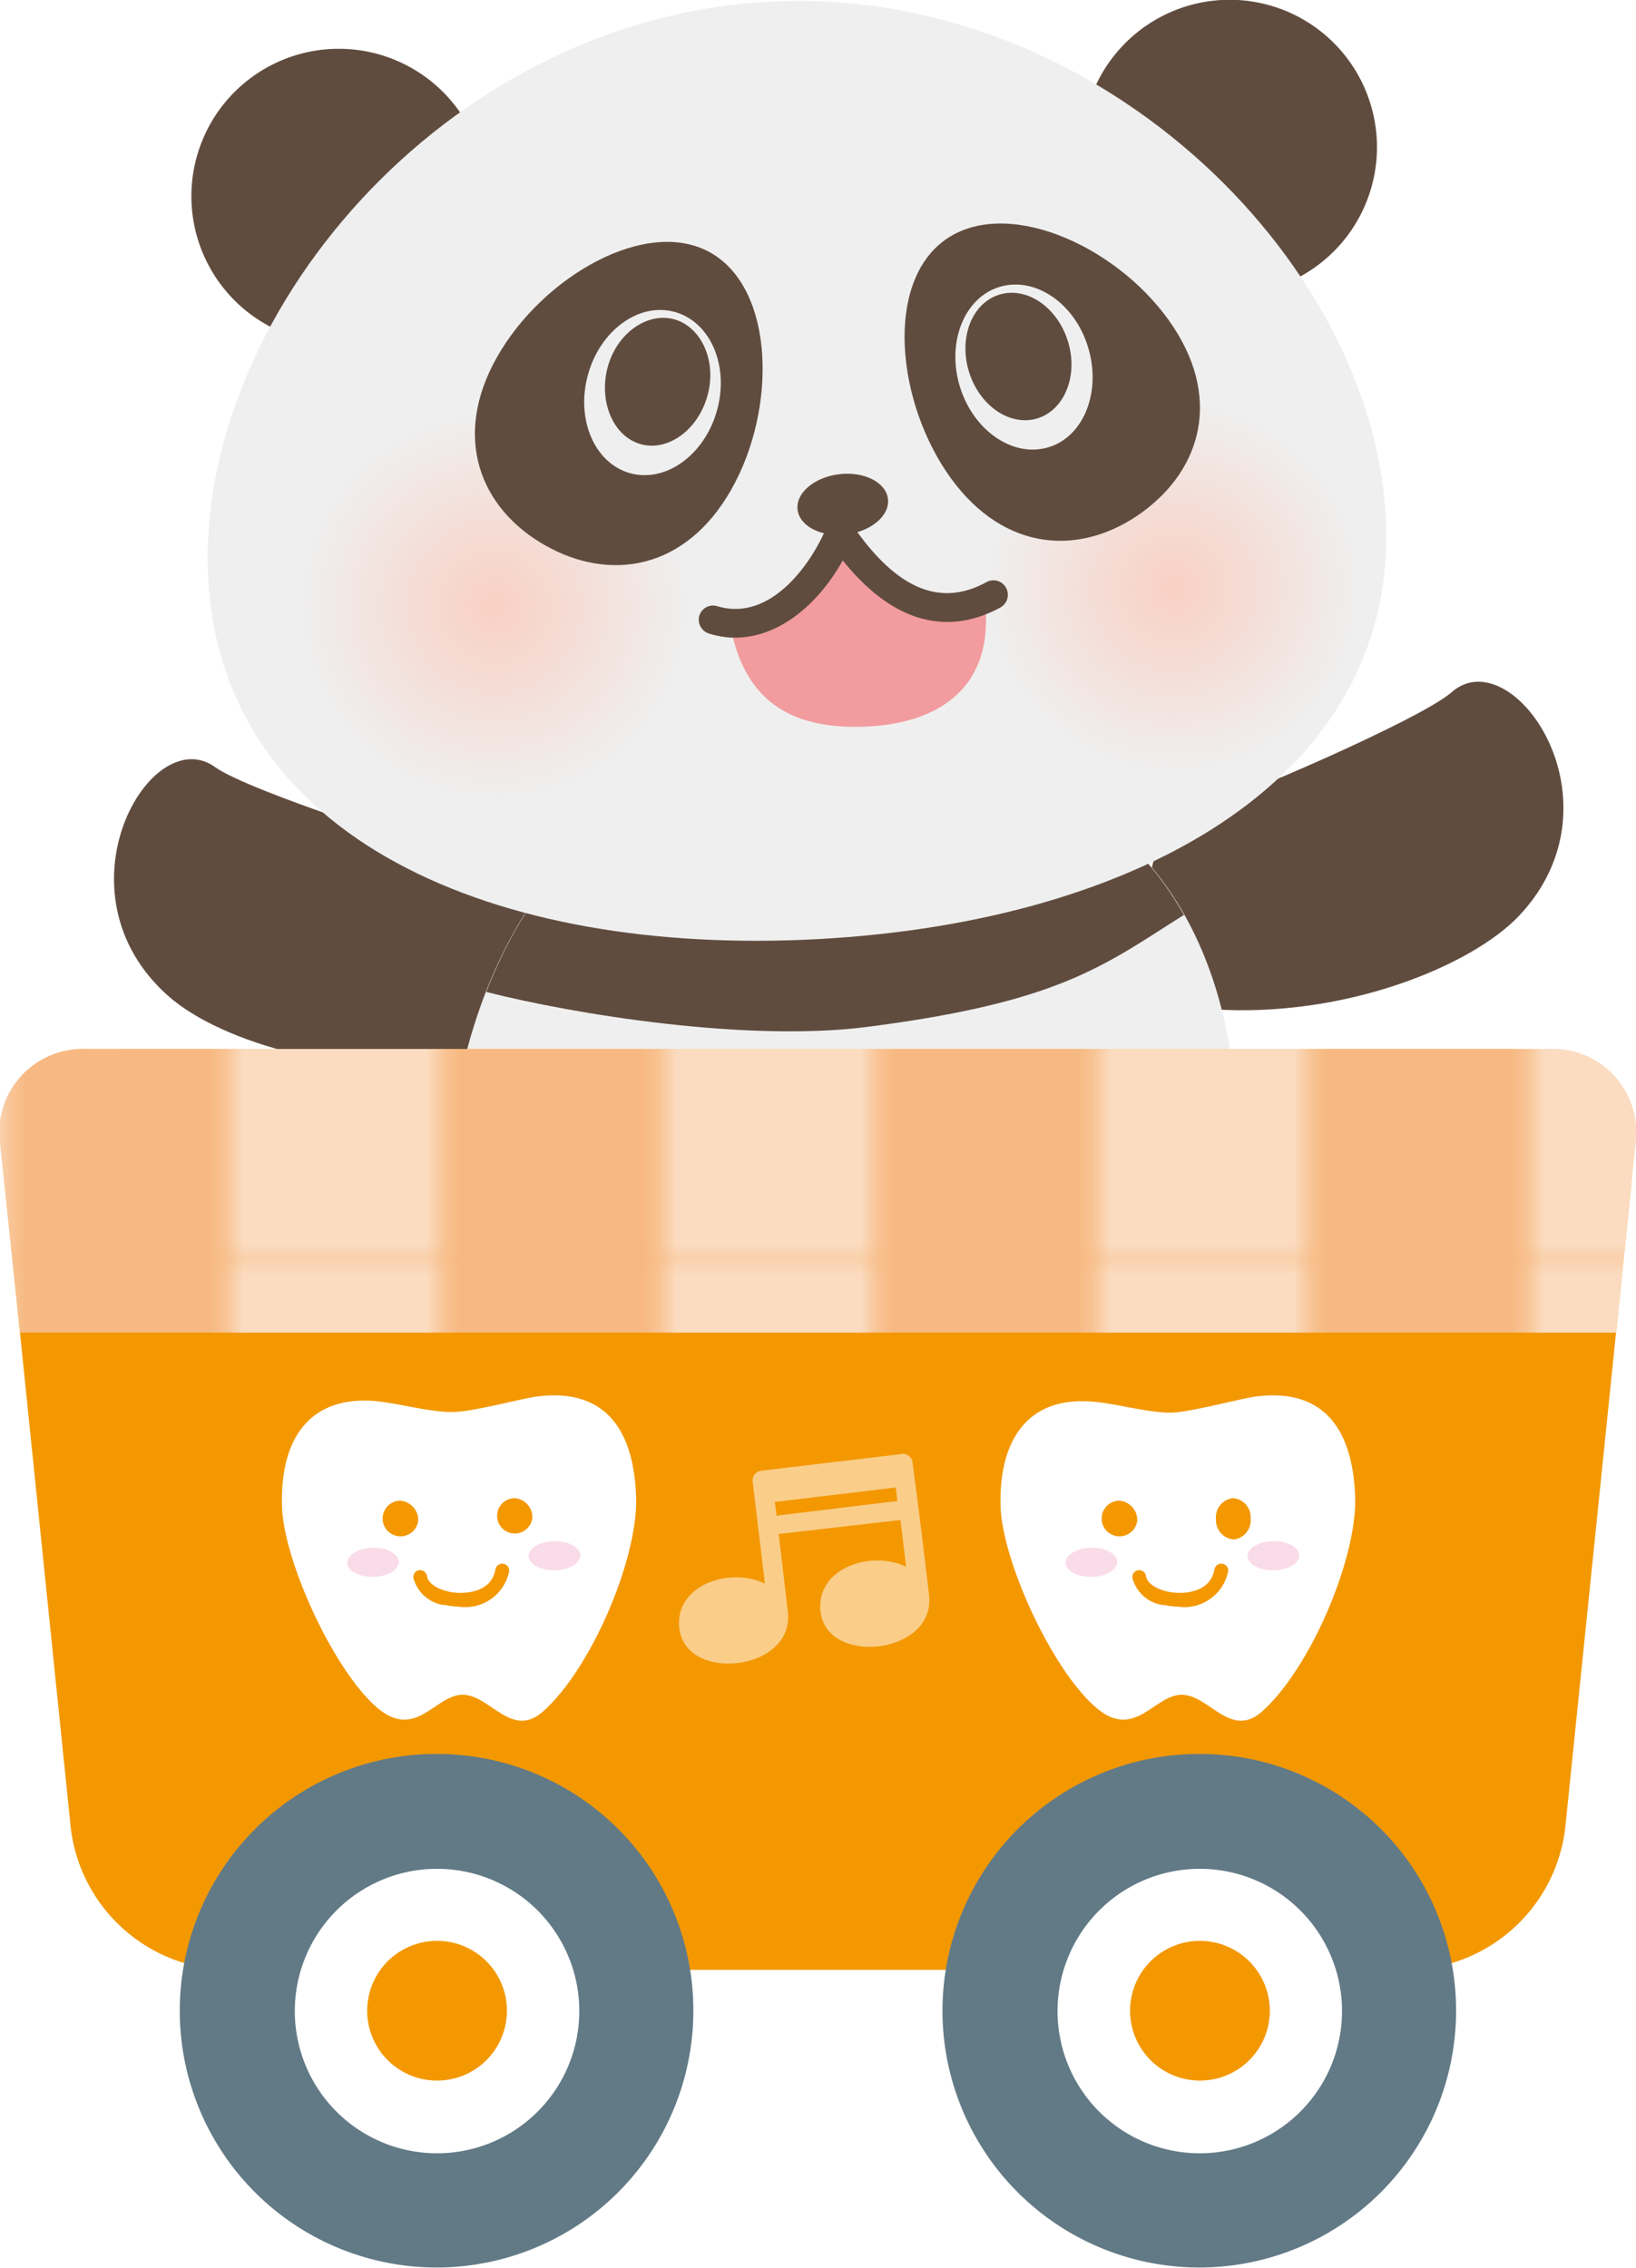 <svg xmlns="http://www.w3.org/2000/svg" xmlns:xlink="http://www.w3.org/1999/xlink" viewBox="0 0 98.11 136.02"><defs><style>.cls-1{fill:none;}.cls-2{fill:#fff;}.cls-3{fill:#604c3f;}.cls-4{fill:#efefef;}.cls-5{fill:url(#radial-gradient);}.cls-6{fill:url(#radial-gradient-2);}.cls-7{fill:#f29c9f;}.cls-8{fill:#f39800;}.cls-9{fill:#627a86;}.cls-10{fill:#f7b981;}.cls-11{opacity:0.5;}.cls-12{fill:url(#新規パターンスウォッチ_1);}.cls-13{fill:#fadce9;}.cls-14{fill:#facd89;}</style><radialGradient id="radial-gradient" cx="-89.72" cy="41.81" r="11.66" gradientTransform="matrix(1, 0.07, -0.07, 1, 122.29, 0.84)" gradientUnits="userSpaceOnUse"><stop offset="0" stop-color="#f9d0c3"/><stop offset="1" stop-color="#efefef"/></radialGradient><radialGradient id="radial-gradient-2" cx="-49.24" cy="37.85" r="11.15" xlink:href="#radial-gradient"/><pattern id="新規パターンスウォッチ_1" data-name="新規パターンスウォッチ 1" width="25.34" height="22.68" patternTransform="translate(27.08 -85)" patternUnits="userSpaceOnUse" viewBox="0 0 25.34 22.68"><rect class="cls-1" width="25.34" height="22.68"/><rect class="cls-2" x="12.67" width="12.67" height="22.68"/><rect class="cls-1" width="12.67" height="22.68"/></pattern></defs><g id="レイヤー_2" data-name="レイヤー 2"><g id="レイアウト"><path class="cls-3" d="M30.79,80.87c2.44-4.62,17.39,5.55,16,8.92S45,98.14,39.21,98.88s-12.59-1.66-12.43-4,3.41-9.77,3.61-12.84A3.85,3.85,0,0,1,30.79,80.87Z"/><path class="cls-3" d="M68.43,95.06c-.18,1.63,0,3-.17,3.53-.78,2.17-9.3,2.7-14.34-.32s-1.22-7.88-1.14-11.52,17.46-10.38,17.09-5.17C69.8,82.55,69,90.27,68.43,95.06Z"/><path class="cls-3" d="M72.61,60.52c8,.57,15.67-2.6,18.51-5.62,6.42-6.85-.44-16.58-4.06-13.39-1.87,1.65-13.26,6.54-15.13,7C67.22,49.73,68.33,60.21,72.61,60.52Z"/><path class="cls-3" d="M29.06,63.6c-8,1.33-15.83-1.1-18.95-3.85C3.07,53.54,9,43.21,12.89,46c2,1.46,13.82,5.26,15.73,5.56C33.42,52.36,33.3,62.9,29.06,63.6Z"/><path class="cls-4" d="M74.09,71.66C73.23,83.73,63.31,90.92,49.87,90S26,82.29,26.82,70.23,34.11,43.4,53.08,44.75C70.9,46,75,59.6,74.09,71.66Z"/><path class="cls-3" d="M29.16,59.49c5.36,1.36,15.58,3,22.74,2.11C63.62,60.11,66.22,57.88,71,54.87c-3.05-5.42-8.6-9.46-17.93-10.12C39.63,43.79,32.48,50.94,29.16,59.49Z"/><path class="cls-3" d="M11.49,12.24a8.84,8.84,0,1,0,8.34-9.3A8.84,8.84,0,0,0,11.49,12.24Z"/><path class="cls-3" d="M15.44,12a4.88,4.88,0,1,0,4.61-5.15A4.88,4.88,0,0,0,15.44,12Z"/><path class="cls-3" d="M64.91,9.32A8.84,8.84,0,1,0,73.25,0,8.85,8.85,0,0,0,64.91,9.32Z"/><path class="cls-3" d="M68.86,9.11A4.88,4.88,0,1,0,73.47,4,4.88,4.88,0,0,0,68.86,9.11Z"/><path class="cls-4" d="M12.49,34.74c.85,15.53,17.09,22.64,36.59,21.58S84,46.41,83.1,30.88,65.5-1,46,.11,11.64,19.22,12.49,34.74Z"/><path class="cls-5" d="M41.46,37A11.66,11.66,0,1,1,30.65,24.56,11.66,11.66,0,0,1,41.46,37Z"/><path class="cls-6" d="M81.62,35.89A11.16,11.16,0,1,1,71.28,24,11.15,11.15,0,0,1,81.62,35.89Z"/><path class="cls-3" d="M57,28.65c3.26,4.51,7.86,4.7,11.47,2.09s4.87-7,1.61-11.55-9.81-7.4-13.42-4.79S53.76,24.14,57,28.65Z"/><path class="cls-3" d="M43.85,29.37c-2.75,4.84-7.3,5.53-11.17,3.33s-5.61-6.47-2.86-11.31,9-8.42,12.82-6.22S46.6,24.53,43.85,29.37Z"/><path class="cls-4" d="M43,24.61c-.74,2.67-3.07,4.36-5.21,3.77s-3.27-3.24-2.53-5.91,3.07-4.36,5.21-3.76S43.74,21.94,43,24.61Z"/><path class="cls-3" d="M42.43,23.72c-.57,2.07-2.37,3.37-4,2.92s-2.53-2.51-2-4.57,2.37-3.37,4-2.92S43,21.66,42.43,23.72Z"/><path class="cls-4" d="M57.57,23.21c.82,2.64,3.2,4.26,5.32,3.61s3.17-3.34,2.36-6-3.2-4.26-5.32-3.61S56.75,20.56,57.57,23.21Z"/><path class="cls-3" d="M58.11,22.3c.63,2.05,2.48,3.3,4.11,2.79s2.46-2.58,1.82-4.63-2.47-3.29-4.11-2.79S57.48,20.25,58.11,22.3Z"/><path class="cls-7" d="M43.85,37.78c4.3-.93,5.58-3.77,6.82-4.94,1.52,1.2,4.54,3.58,8.42,3.42.48,5.27-3.14,7.17-7.25,7.32S44.78,42.28,43.85,37.78Z"/><path class="cls-3" d="M43.71,38.23A5.56,5.56,0,0,1,42.53,38a.87.87,0,0,1-.59-1.08A.86.86,0,0,1,43,36.35c3.27,1,5.73-2.68,6.57-4.74a.86.86,0,0,1,1.52-.16c2.63,3.85,5.27,5,8.07,3.46a.86.86,0,0,1,1.17.34A.87.87,0,0,1,60,36.43c-2.34,1.28-5.81,1.73-9.46-2.82-1.47,2.64-3.95,4.82-6.84,4.62Z"/><path class="cls-3" d="M53.25,29.92c.12,1-1,1.95-2.49,2.13s-2.81-.48-2.93-1.48,1-1.95,2.49-2.13S53.13,28.92,53.25,29.92Z"/><path class="cls-8" d="M.32,71.37A7.54,7.54,0,0,1,8,62.91H90.16a7.53,7.53,0,0,1,7.63,8.46l-3.93,38.31a9.65,9.65,0,0,1-9.37,8.46H13.62a9.66,9.66,0,0,1-9.37-8.46Z"/><path class="cls-9" d="M41.58,120.63a15.4,15.4,0,1,1-15.39-15.44A15.38,15.38,0,0,1,41.58,120.63Z"/><path class="cls-2" d="M34.74,120.62a8.53,8.53,0,1,1-8.52-8.54A8.53,8.53,0,0,1,34.74,120.62Z"/><path class="cls-8" d="M30.4,120.62a4.19,4.19,0,1,1-4.18-4.22A4.19,4.19,0,0,1,30.4,120.62Z"/><path class="cls-9" d="M87.32,120.63a15.4,15.4,0,1,1-15.38-15.44A15.38,15.38,0,0,1,87.32,120.63Z"/><path class="cls-2" d="M80.48,120.62A8.53,8.53,0,1,1,72,112.08,8.53,8.53,0,0,1,80.48,120.62Z"/><path class="cls-8" d="M76.15,120.62A4.19,4.19,0,1,1,72,116.4,4.2,4.2,0,0,1,76.15,120.62Z"/><path class="cls-10" d="M96.92,79.92l1.16-11.37A5,5,0,0,0,93,62.91H5.12A5,5,0,0,0,0,68.55L1.2,79.92"/><g class="cls-11"><path class="cls-12" d="M96.92,79.92l1.16-11.37A5,5,0,0,0,93,62.91H5.12A5,5,0,0,0,0,68.55L1.2,79.92"/></g><path class="cls-2" d="M32.15,83.76c3.75-.51,5.88,1.51,6,6.12.07,3.68-2.69,10.19-5.58,12.76-1.9,1.69-3.17-1-4.83-1s-2.82,2.82-5.2.71c-2.61-2.32-5.57-8.85-5.63-12.06C16.8,86.16,18.66,83.92,22,84c1.38,0,3.62.71,5.16.68C28.23,84.7,31.17,83.9,32.15,83.76Z"/><path class="cls-8" d="M25.08,91.19A1.07,1.07,0,1,1,24,90,1.17,1.17,0,0,1,25.08,91.19Z"/><path class="cls-8" d="M31.92,91.07a1.06,1.06,0,1,1-1.07-1.22A1.14,1.14,0,0,1,31.92,91.07Z"/><path class="cls-8" d="M26.67,96.27a2.22,2.22,0,0,1-1.88-1.64.41.41,0,0,1,.36-.46.42.42,0,0,1,.46.36c.06.54,1,1,2,1,.44,0,1.9-.07,2.11-1.46a.42.42,0,0,1,.82.13,2.68,2.68,0,0,1-3,2.16,4.73,4.73,0,0,1-.91-.12Z"/><path class="cls-13" d="M34.8,93.28c0,.48-.68.88-1.53.9s-1.56-.36-1.57-.85.68-.88,1.53-.9S34.8,92.8,34.8,93.28Z"/><path class="cls-13" d="M23.92,93.67c0,.48-.68.89-1.53.9s-1.57-.36-1.57-.84.68-.89,1.53-.91S23.91,93.19,23.92,93.67Z"/><path class="cls-2" d="M75.27,83.76c3.74-.51,5.88,1.51,6,6.12.07,3.68-2.7,10.19-5.58,12.76-1.9,1.69-3.17-1-4.83-1s-2.83,2.82-5.2.71C63,100,60.06,93.48,60,90.27c-.08-4.11,1.78-6.35,5.11-6.23,1.38,0,3.62.71,5.16.68C71.35,84.7,74.29,83.9,75.27,83.76Z"/><path class="cls-8" d="M68.2,91.19A1.07,1.07,0,1,1,67.12,90,1.17,1.17,0,0,1,68.2,91.19Z"/><path class="cls-8" d="M75,91.07a1.16,1.16,0,0,1-1,1.26,1.17,1.17,0,0,1-1.08-1.22,1.16,1.16,0,0,1,1-1.26A1.14,1.14,0,0,1,75,91.07Z"/><path class="cls-8" d="M69.79,96.27a2.21,2.21,0,0,1-1.88-1.64.41.41,0,0,1,.36-.46.42.42,0,0,1,.46.36c.06.54,1,1,2,1,.44,0,1.9-.07,2.11-1.46a.42.42,0,0,1,.82.13,2.68,2.68,0,0,1-3,2.16,4.73,4.73,0,0,1-.91-.12Z"/><path class="cls-13" d="M77.92,93.28c0,.48-.68.88-1.53.9s-1.56-.36-1.58-.85.69-.88,1.54-.9S77.91,92.8,77.92,93.28Z"/><path class="cls-13" d="M67,93.67c0,.48-.68.89-1.53.9s-1.57-.36-1.57-.84.67-.89,1.53-.91S67,93.19,67,93.67Z"/><path class="cls-14" d="M54,87.21l-8.4,1a.59.59,0,0,0-.46.68c.24,2,.49,4.06.73,6.09-2-1-5.26,0-5.15,2.48.15,3.46,6.68,2.84,6.54-.56,0,0,0,0,0,0a.48.48,0,0,0,0-.12h0s0,0,0,0L46.7,92,54,91.16c.11.94.23,1.88.34,2.81-2-1-5.26,0-5.15,2.49.14,3.45,6.68,2.84,6.54-.57a0,0,0,0,1,0,0s0-.08,0-.12h0v0c-.32-2.69-.64-5.36-1-8A.58.58,0,0,0,54,87.21ZM46.56,90.9c0-.28-.06-.55-.1-.82l7.26-.87.09.81Z"/></g></g></svg>